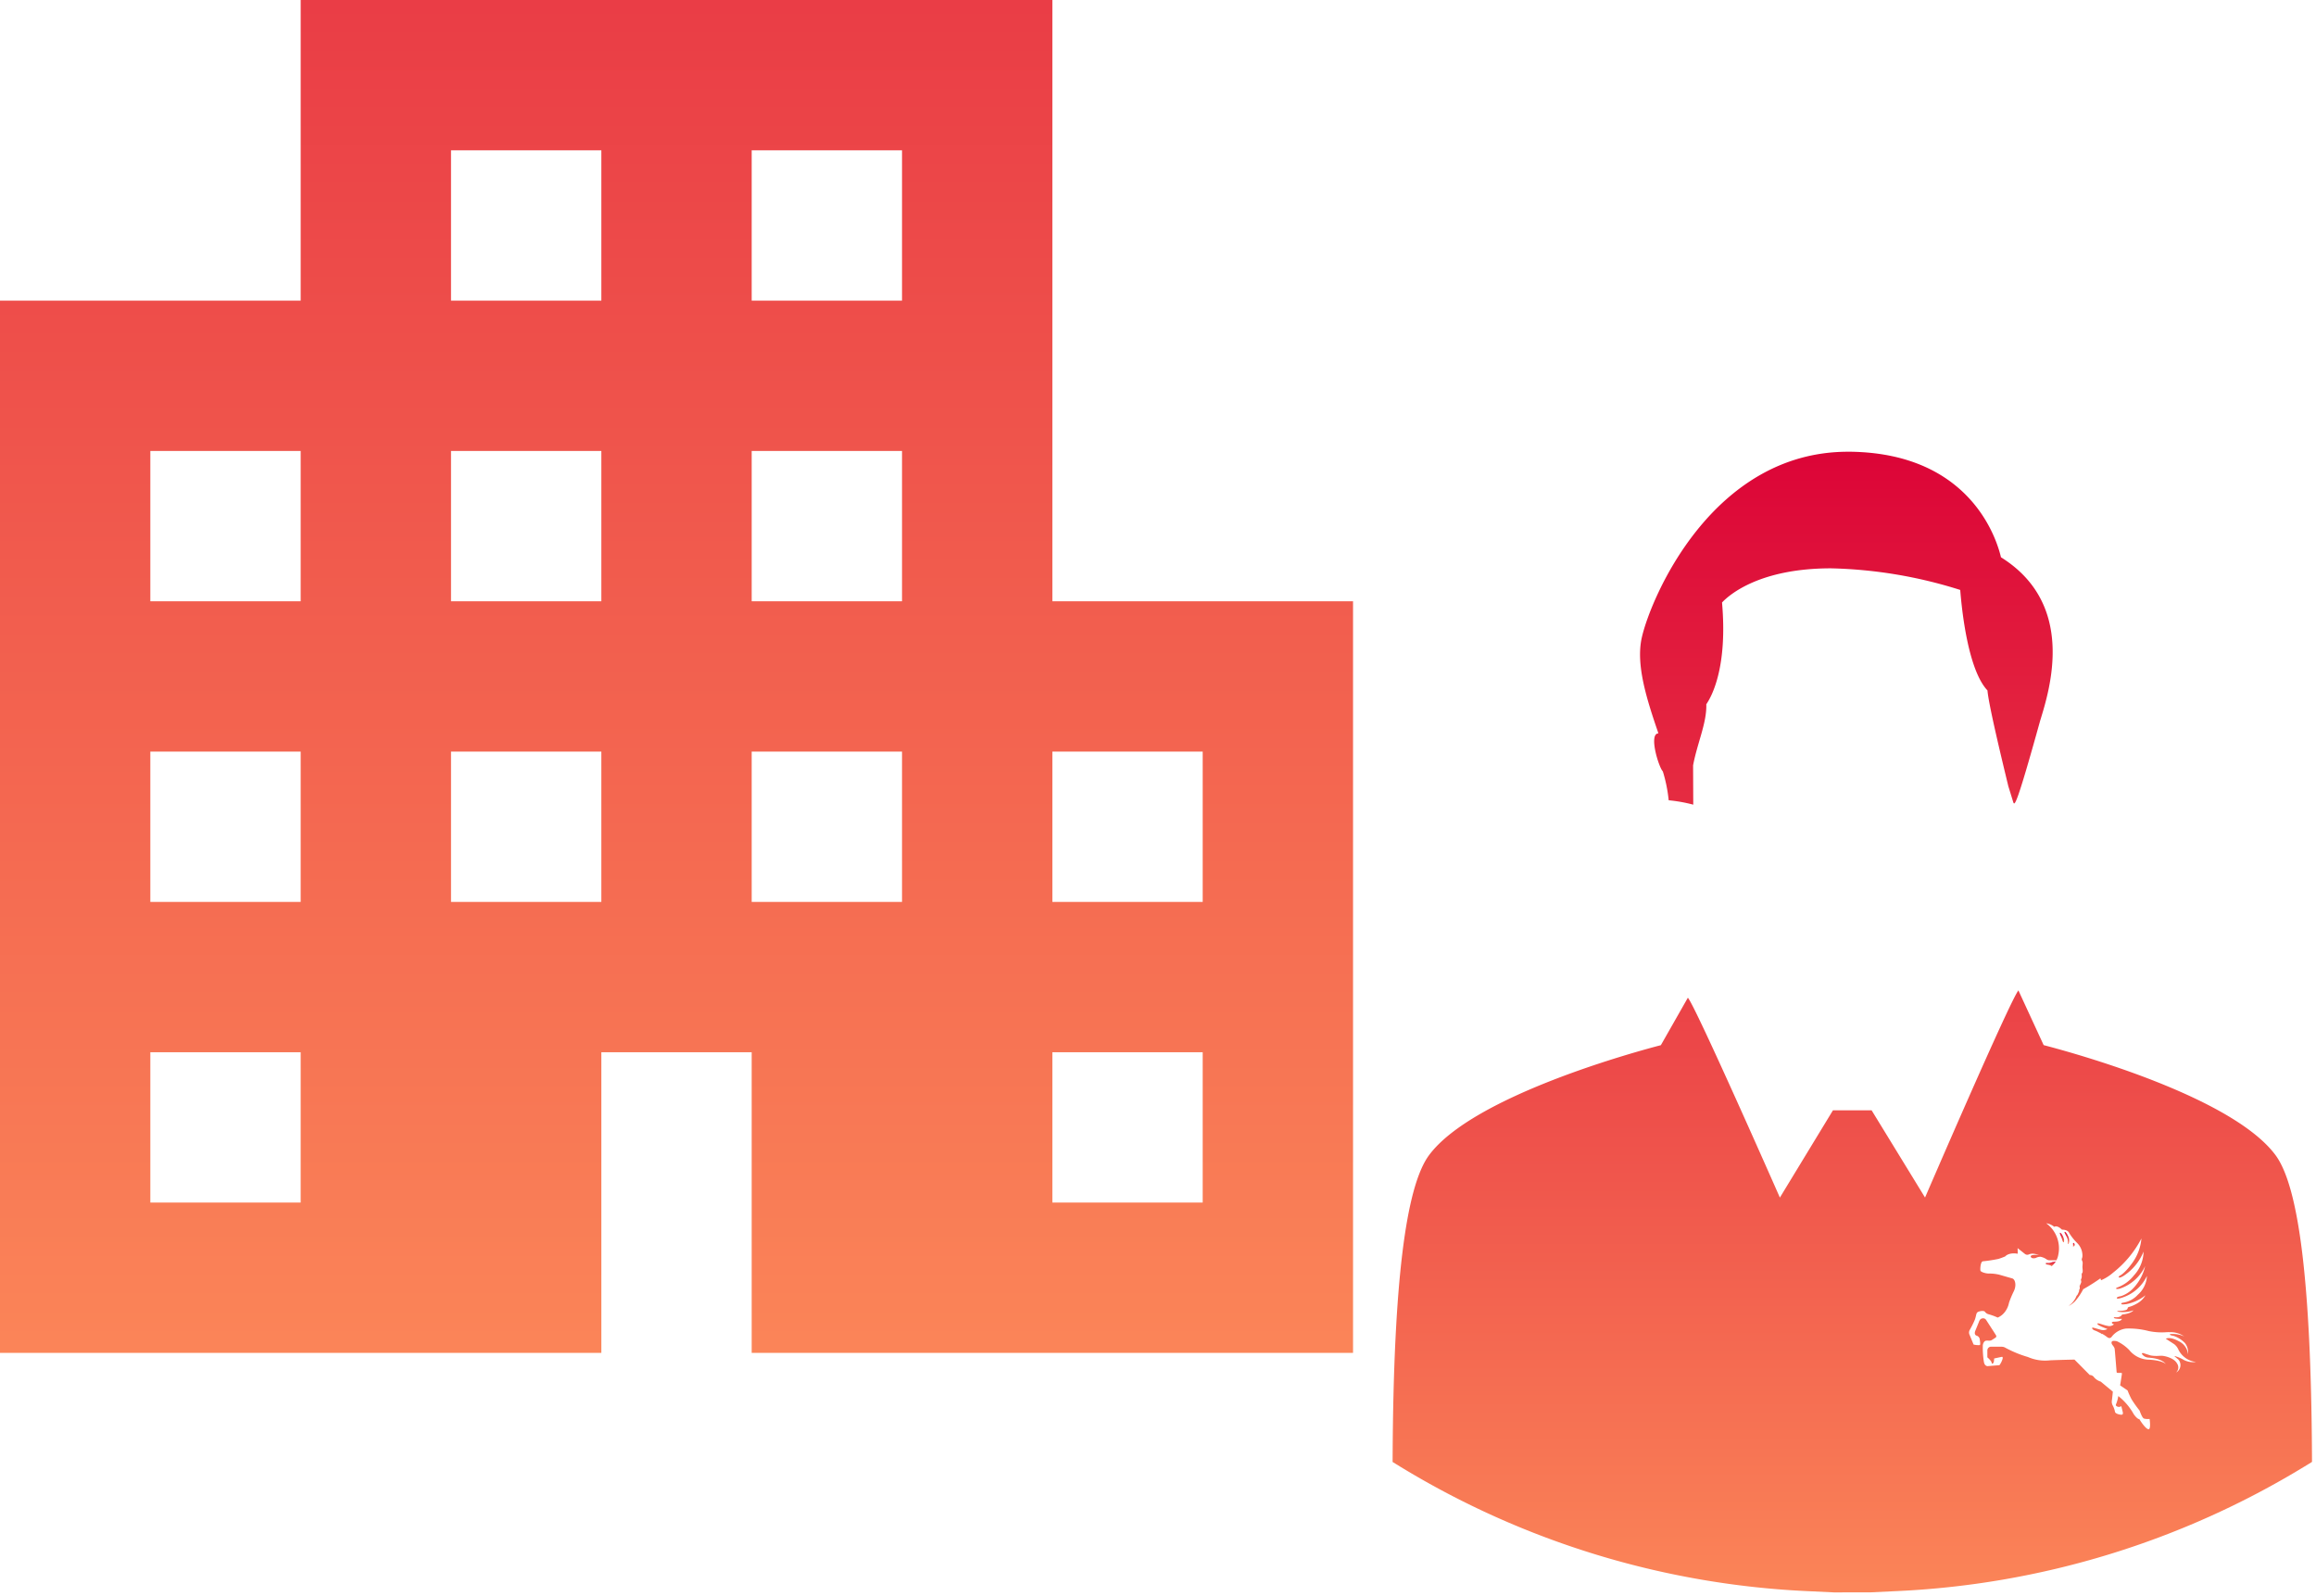 <svg xmlns="http://www.w3.org/2000/svg" xmlns:xlink="http://www.w3.org/1999/xlink" width="290.622" height="200.345" viewBox="0 0 290.622 200.345">
  <defs>
    <linearGradient id="linear-gradient" x1="0.5" x2="0.5" y2="1" gradientUnits="objectBoundingBox">
      <stop offset="0" stop-color="#dc0437"/>
      <stop offset="1" stop-color="#fb8558"/>
    </linearGradient>
  </defs>
  <g id="グループ_21778" data-name="グループ 21778" transform="translate(-1214.22 -4325.146)">
    <path id="building" d="M120-670.215V-802.27h37.73V-840h94.325v75.46h37.73v94.325h-75.46v-37.73H195.46v37.73Zm18.865-18.865H157.73v-18.865H138.865Zm0-37.73H157.73v-18.865H138.865Zm0-37.73H157.73v-18.865H138.865Zm37.73,37.73H195.46v-18.865H176.595Zm0-37.73H195.46v-18.865H176.595Zm0-37.73H195.46v-18.865H176.595Zm37.73,75.46H233.19v-18.865H214.325Zm0-37.73H233.19v-18.865H214.325Zm0-37.73H233.19v-18.865H214.325Zm37.73,113.19H270.92v-18.865H252.055Zm0-37.73H270.92v-18.865H252.055Z" transform="translate(1094.22 5165.146)" fill="url(#linear-gradient)"/>
    <g id="コンポーネント_443_5" data-name="コンポーネント 443 – 5" transform="translate(1388.968 4381.838)">
      <g id="グループ_21409" data-name="グループ 21409" transform="translate(0 -0.002)">
        <path id="合体_12" data-name="合体 12" d="M10467.388,13445.731l-3.067-.146a107.674,107.674,0,0,1-51.365-15.637l-.955-.587.007-1.127c.125-21.175,1.62-33.4,4.572-37.379,5.541-7.468,26.091-13.022,29.084-13.8l3.389-5.956c.991,1.113,11.547,25.082,11.547,25.082l6.661-10.953h4.849l6.705,10.946s10.667-24.738,11.717-25.99l3.168,6.864c4.231,1.1,23.675,6.513,29.091,13.8,2.956,3.975,4.451,16.2,4.576,37.379l.007,1.127-.959.587a107.647,107.647,0,0,1-51.365,15.637l-3.061.146Zm39.491-20.479c.3-.027.115-1.292.115-1.292a1.884,1.884,0,0,1-.7-.044c-.253-.085-.553-1-.553-1a14.278,14.278,0,0,1-1.01-1.42,9.523,9.523,0,0,1-.5-1.107l-.937-.641s.243-1.448.226-1.519-.385-.044-.509-.044-.155-.085-.155-.085-.2-2.514-.243-2.9-.469-.566-.385-.881c.027-.114.128-.212.654-.114a5.25,5.25,0,0,1,1.549,1.1,3.243,3.243,0,0,0,2.527,1.222c1.488.091,1.961.435,2.089.56a.084.084,0,0,0,.013.014l-.013-.014c-.594-.756-1.953-.789-2.287-.83a1.059,1.059,0,0,1-.7-.411c-.129-.186.155-.146.155-.146s.54.186.938.3a4.124,4.124,0,0,0,1,.044c.2-.007.384-.014.492,0,.283.03,1.447.271,1.806.982a.84.84,0,0,1-.129,1.093.466.466,0,0,0,.143-.084,1.061,1.061,0,0,0,.168-1.491c-.226-.229-.54-.429-.509-.483a4.919,4.919,0,0,1,1.208.523,2.645,2.645,0,0,0,1.491.229,2.8,2.8,0,0,1-2.234-1.593,1.731,1.731,0,0,0-.509-.642l-1.053-.682s.469-.31,1.605.3a2.032,2.032,0,0,1,1.182,1.65,1.93,1.93,0,0,0-.385-1.411,3.589,3.589,0,0,0-1.448-.907s-.441-.058-.441-.159.283-.067.283-.067a3.277,3.277,0,0,1,1.521.311,2.96,2.96,0,0,0-1.8-.54,5.29,5.29,0,0,0-.563.011,8.058,8.058,0,0,1-2.1-.152,9.794,9.794,0,0,0-2.842-.313,2.693,2.693,0,0,0-1.832,1.069c-.158.169-.341.169-.584-.03a4.616,4.616,0,0,0-.6-.385.139.139,0,0,1-.007.051l-.122-.095a1.381,1.381,0,0,0-.249-.125,3.347,3.347,0,0,0-.561-.256c-.169-.058-.324-.213-.3-.314s.4.058,1,.213a1.146,1.146,0,0,0,.922-.07c-.581-.213-1.307-.51-1.263-.669s.7.173,1.263.271a.875.875,0,0,0,.826-.2s-.212-.027-.27-.169.27-.155.27-.155c.979,0,.979-.357.979-.357a3.346,3.346,0,0,1-.738-.027c-.368-.057-.314-.186-.1-.172.726.058.867-.341.867-.341,1.151-.114,1.435-.526,1.435-.526a3.972,3.972,0,0,1-2,.159c-.085-.031-.058-.088.27-.088a3.235,3.235,0,0,0,.739-.1.332.332,0,0,0,.27-.283c.044-.158.3-.058,1.1-.513a2.764,2.764,0,0,0,1.12-1.066,5.549,5.549,0,0,1-2.386,1.11c-.286.027-.6.084-.641-.027s.158-.145.158-.145a3.158,3.158,0,0,0,1.917-1.009,3.351,3.351,0,0,0,1.137-2.359,5.173,5.173,0,0,1-2.659,2.558c-.5.2-1.079.4-1.12.229s.514-.242.514-.242a3.785,3.785,0,0,0,1.42-.867,5.947,5.947,0,0,0,1.62-2.913,5.355,5.355,0,0,1-3.128,2.814c-.186.058-.47.1-.514.014s.2-.158.2-.158a4.665,4.665,0,0,0,2.035-1.5,4.5,4.5,0,0,0,1.208-2.983,6.581,6.581,0,0,1-2.5,3.04c-.257.155-.527.284-.6.186s.129-.212.129-.212.6-.243,1.619-1.678a6.144,6.144,0,0,0,1.084-2.986,13.146,13.146,0,0,1-3.54,4.279,5.771,5.771,0,0,1-1.522.965l-.084-.239a23.151,23.151,0,0,1-2.159,1.363,7.473,7.473,0,0,1-1.04,1.535,3.831,3.831,0,0,1-.726.54l-.013-.018a2.748,2.748,0,0,0,.954-1.248c.125-.058.227-.371.227-.371a.525.525,0,0,0,.084-.368c.142-.084.058-.469.058-.469a2.938,2.938,0,0,0,.213-.5c0-.125-.071-.311-.027-.354a.756.756,0,0,0,.085-.426c-.014-.155-.014-.3.057-.354s.071-.271.058-.412-.027-.313-.027-.385c.014-.172.027-.327.027-.5s-.155-.331-.1-.5a.98.98,0,0,0,.074-.4,2.226,2.226,0,0,0-.654-1.562,6.486,6.486,0,0,1-1.009-1.266c-.2-.455-.9-.411-.9-.411-.668-.642-.966-.358-.966-.358a2.174,2.174,0,0,0-1.022-.452,3.894,3.894,0,0,1,1.519,3.966,2.235,2.235,0,0,1-.235.682h-.8a.774.774,0,0,1-.385-.085,2.009,2.009,0,0,0-.811-.357,1.294,1.294,0,0,0-.61.158s-.526.142-.611-.172,1.036-.213,1.036-.213a4.8,4.8,0,0,0-.594-.142,1.174,1.174,0,0,0-.7.085.481.481,0,0,1-.456-.055l-.937-.742.017.7c-1.154-.186-1.549.311-1.579.341-.283.115-.567.227-.851.311a18.188,18.188,0,0,1-1.964.3c-.283.07-.341,1.009-.283,1.178s.682.385,1.181.357a5.377,5.377,0,0,1,1.164.142l1.678.482c.354.155.509.895.155,1.606a12.319,12.319,0,0,0-.594,1.421,2.774,2.774,0,0,1-.6,1.266,2.225,2.225,0,0,1-.823.61,7.273,7.273,0,0,0-1.12-.411.842.842,0,0,1-.5-.341c-.111-.115-.526-.1-.823.03s-.213.408-.426.992a11.276,11.276,0,0,1-.654,1.306.671.671,0,0,0-.044.5l.54,1.306a2.431,2.431,0,0,0,.782.071c.112-.071,0-.654,0-.654a.546.546,0,0,0-.384-.523c-.382-.114-.2-.57-.2-.57l.469-1.15s.1-.412.442-.456a.447.447,0,0,1,.469.2s1.094,1.69,1.208,1.876a.26.26,0,0,1,.027.3s-.456.311-.6.385a.981.981,0,0,1-.378.033,1.5,1.5,0,0,0-.276.007c-.2.027-.354.271-.4.567a11.507,11.507,0,0,0,.129,2.048c.1.709.6.567.6.567l1.363-.111a2.67,2.67,0,0,0,.354-.682c.155-.429-.084-.358-.084-.358l-.938.2a3.766,3.766,0,0,1-.044.429c-.026.142-.239.368-.27.111s-.54-.682-.54-.682v-.881a.475.475,0,0,1,.4-.452h1.38a1.006,1.006,0,0,1,.4.085,14.353,14.353,0,0,0,2.912,1.208,5.392,5.392,0,0,0,2.8.411c1.434-.057,3.04-.088,3.04-.088l1.917,1.934a.666.666,0,0,1,.553.3,1.765,1.765,0,0,0,.827.53l1.519,1.262s-.1,1-.128,1.151a.964.964,0,0,0,.114.583,2.7,2.7,0,0,1,.283.8c.044.243.655.381.854.354s.128-.3.128-.3l-.186-.77a.575.575,0,0,1-.382.088s-.428-.074-.273-.358a4.3,4.3,0,0,0,.273-1,7.615,7.615,0,0,1,1.944,2.288c.472.654.7.614.7.614C10505.972,13424.429,10506.582,13425.282,10506.879,13425.252Zm2.217-8.112Zm-62.45-70.819a18.425,18.425,0,0,0-.735-3.631c-.5-.479-1.819-4.724-.554-4.771-1.454-4.252-2.868-8.6-2.075-12.06,1.127-4.92,8.817-23.28,25.865-23.28l.364,0c14.918.229,18.266,10.832,18.832,13.245,9.432,5.888,6.162,16.477,4.92,20.5-3.043,10.967-3.212,10.646-3.371,10.255l-.624-2.019c-.965-3.978-2.493-10.369-2.618-12.022-2.45-2.6-3.227-10.134-3.419-12.614a57.738,57.738,0,0,0-16.217-2.713c-8.973,0-12.766,3.324-13.674,4.286.7,8.024-1.228,11.682-1.974,12.775.077,2.325-1.144,4.9-1.657,7.67l.021,4.93A19.068,19.068,0,0,0,10446.646,13346.32Z" transform="translate(-10412 -13302.576)" stroke="rgba(0,0,0,0)" stroke-miterlimit="10" stroke-width="1" fill="url(#linear-gradient)"/>
        <path id="パス_33575" data-name="パス 33575" d="M85.444,99.74a.226.226,0,0,0,.142-.271s-.057-.184-.156-.169.014.34-.057.455c.028,0,.042-.015.071-.015" fill="url(#linear-gradient)"/>
        <path id="パス_33576" data-name="パス 33576" d="M84.818,99.427a1.211,1.211,0,0,0,.014-.839c-.17-.412-.4-.753-.512-.668-.056.043.214.47.328.739.184.469.028.853.17.768" fill="url(#linear-gradient)"/>
        <path id="パス_33577" data-name="パス 33577" d="M84.236,99.2a.788.788,0,0,0-.042-.54c-.1-.341-.356-.668-.441-.64s.113.427.185.6.156.683.3.583" fill="url(#linear-gradient)"/>
        <path id="パス_33578" data-name="パス 33578" d="M82.616,102.156c.029.019.049.048.077.069a2.382,2.382,0,0,0,.533-.615,1.135,1.135,0,0,1-.4.077,1.483,1.483,0,0,1-.81.114s-.113.1,0,.17.369.042.6.185" fill="url(#linear-gradient)"/>
      </g>
    </g>
  </g>
</svg>
